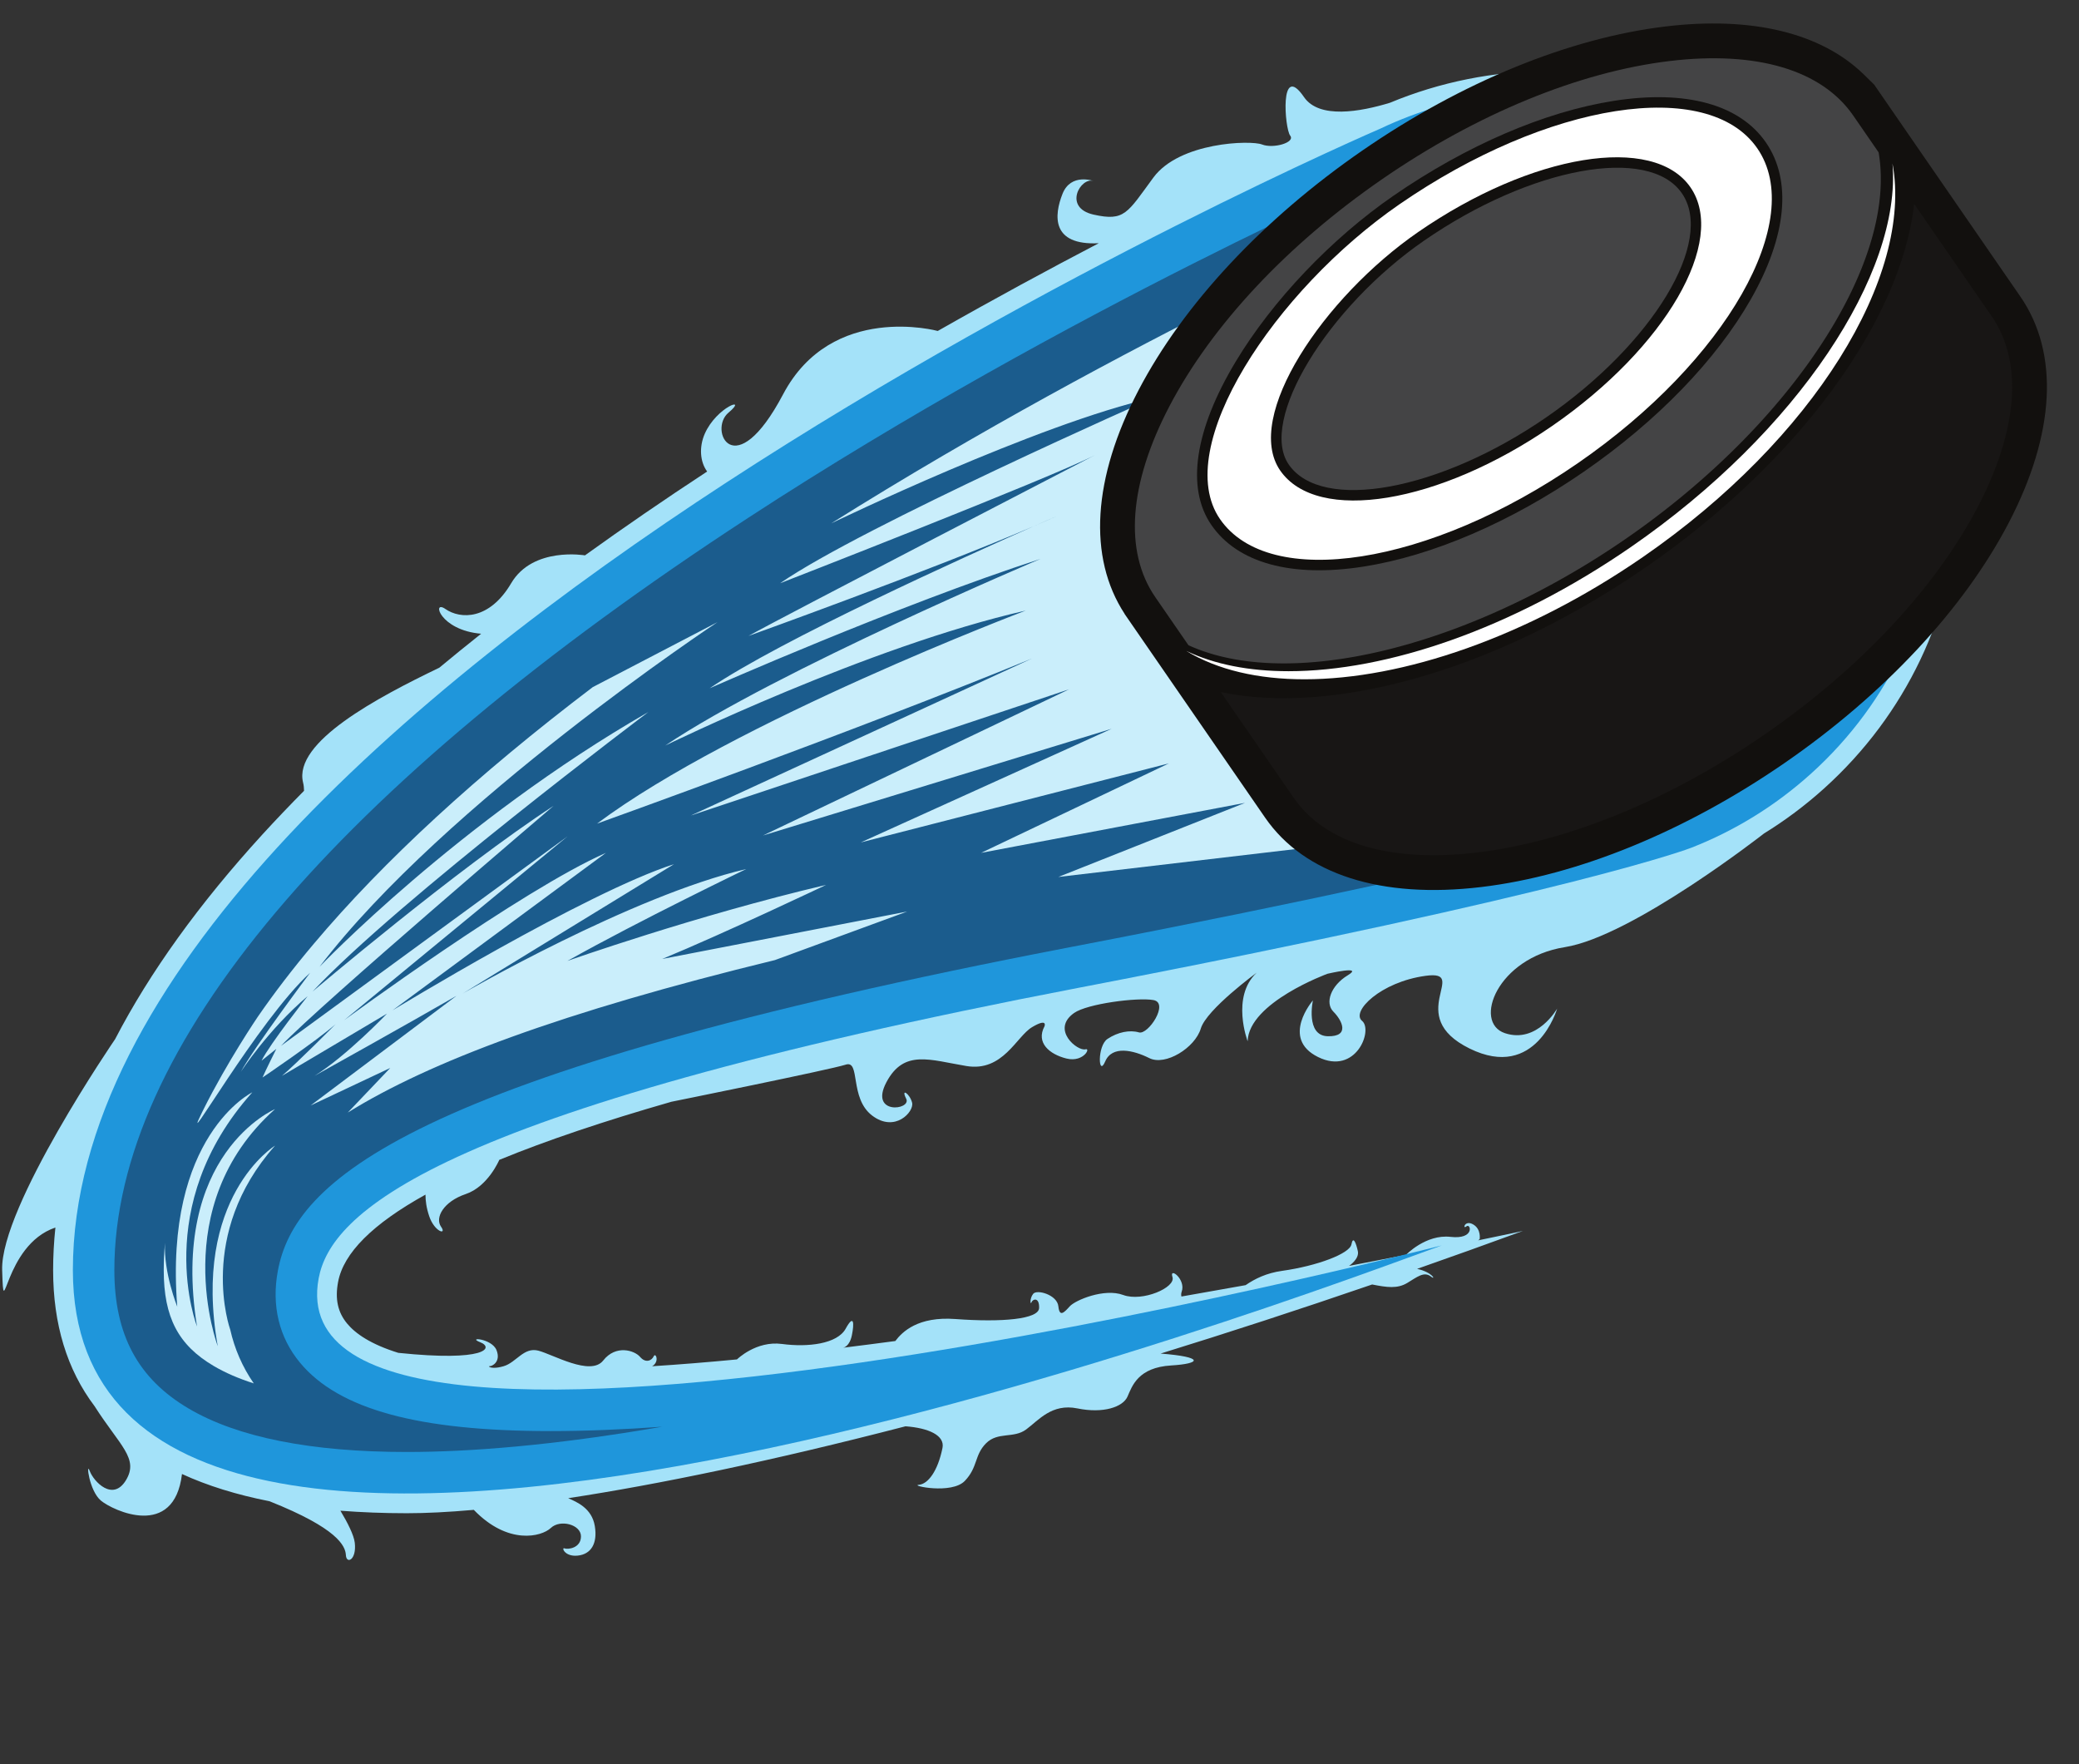 <?xml version="1.0" encoding="UTF-8"?><svg xmlns="http://www.w3.org/2000/svg" xmlns:xlink="http://www.w3.org/1999/xlink" height="446.5" preserveAspectRatio="xMidYMid meet" version="1.0" viewBox="33.9 12.4 526.2 446.5" width="526.2" zoomAndPan="magnify"><rect x="33.9" y="12.4" width="526.2" height="446.5" fill="#333333" stroke="none"/><g><g id="change1_1"><path d="M 503.164 64.762 C 483.445 42.914 455.25 30.387 425.801 30.387 C 412.082 30.387 398.32 33.152 385.695 38.41 C 378.215 40.691 367.785 42.57 363.945 36.965 C 357.695 27.84 359.07 44.965 360.445 46.715 C 361.82 48.465 356.195 50.09 353.32 48.965 C 350.445 47.84 332.445 48.34 325.82 57.34 C 319.195 66.34 318.57 68.465 310.695 66.715 C 302.82 64.965 307.445 57.09 310.695 58.215 C 310.695 58.215 304.945 56.09 302.82 61.465 C 300.695 66.84 299.883 74.566 311.996 73.953 C 299.375 80.547 285.617 87.984 271.246 96.16 C 271.246 96.156 244.445 88.84 232.113 112.176 C 219.777 135.508 213.109 121.172 218.277 116.84 C 223.445 112.508 215.277 115.34 212.277 122.176 C 210.812 125.512 211.062 129.281 212.883 131.727 C 202.078 138.812 191.77 145.887 181.969 152.941 L 181.949 152.949 C 181.949 152.949 168.777 150.676 163.277 160.008 C 157.777 169.34 150.445 169.176 146.609 166.508 C 143.113 164.074 145.172 171.898 155.676 172.785 C 152.059 175.656 148.527 178.523 145.086 181.383 C 129.461 188.902 108.086 200.211 110.609 210.445 C 110.773 211.102 110.848 211.801 110.855 212.531 C 107.207 216.215 103.711 219.879 100.371 223.527 C 84.281 241.141 71.824 258.457 63.035 275.387 C 63.035 275.387 33.945 317.84 34.445 333.84 C 34.906 348.684 34.656 327.531 47.922 323.062 C 47.543 326.676 47.344 330.27 47.344 333.836 C 47.344 347.535 50.871 359.059 57.855 368.297 L 57.867 368.32 C 64.277 378.34 69.109 381.508 65.777 387.008 C 62.445 392.508 57.609 387.34 56.609 384.672 C 55.609 382.008 56.445 389.672 59.445 392.172 C 62.445 394.672 77.973 402.047 79.961 385.445 L 79.961 385.438 C 86.387 388.398 93.793 390.691 102.117 392.332 L 102.176 392.355 C 119.277 399.172 121.32 403.59 121.445 405.965 C 121.57 408.34 124.195 407.215 123.695 402.84 C 123.469 400.867 121.844 397.699 120.059 394.727 C 125.387 395.141 130.977 395.363 136.863 395.363 L 136.887 395.363 C 141.727 395.363 147.391 395.082 153.82 394.512 L 153.824 394.512 C 162.445 403.465 170.945 401.34 173.32 399.09 C 175.695 396.84 180.945 398.215 180.945 401.215 C 180.945 404.215 177.609 404.59 176.777 404.258 C 176.359 404.09 176.359 404.633 176.883 405.172 C 177.402 405.715 178.445 406.258 180.109 406.09 C 183.445 405.758 185.195 403.09 184.445 398.59 C 183.695 394.09 179.902 392.523 177.715 391.559 L 177.711 391.555 C 200.57 388.074 229.305 382.121 263.086 373.363 C 268.953 373.793 273.078 375.68 272.445 378.84 C 271.277 384.672 268.777 388.008 266.445 388.172 C 264.109 388.34 274.777 390.672 278.109 387.172 C 281.445 383.672 280.484 380.672 283.465 377.672 C 286.445 374.672 290.445 376.508 293.609 374.172 C 296.777 371.84 300.109 367.508 306.609 368.84 C 313.109 370.172 318.109 368.508 319.277 365.84 C 320.445 363.172 321.945 358.465 330.32 357.965 C 337.914 357.512 338.824 355.824 327.648 354.957 C 344.672 349.695 362.543 343.879 381.195 337.473 C 384.945 338.215 387.57 338.59 390.07 337.09 C 392.57 335.59 394.32 334.09 396.07 335.465 C 397.445 336.543 396.465 334.363 392.574 333.52 C 401.344 330.445 410.27 327.254 419.359 323.922 C 419.145 323.977 415.062 324.859 408.02 326.305 L 408.402 326.008 C 408.402 326.008 408.859 323.465 406.734 322.258 C 405.625 321.625 404.926 322.031 404.664 322.434 C 404.426 322.805 404.555 323.176 405.07 322.758 C 405.621 322.312 406.18 323.191 405.777 324.07 C 405.391 324.922 404.102 325.773 401.027 325.422 C 394.777 324.715 389.754 329.977 389.754 329.977 C 385.336 330.848 380.508 331.785 375.344 332.77 C 375.352 332.766 378.008 331.023 377.57 329.027 C 377.133 327.027 376.383 325.027 375.945 327.34 C 375.508 329.652 367.32 332.777 358.383 334.027 C 354.445 334.578 351.523 336.023 349.168 337.641 C 343.918 338.59 338.488 339.555 332.922 340.52 C 332.828 340.125 332.836 339.719 332.988 339.297 C 334.113 336.172 329.777 332.922 330.652 335.59 C 331.527 338.258 323.027 341.922 318.195 340.133 C 313.363 338.34 306.07 341.465 304.695 342.965 C 303.32 344.465 302.07 345.922 301.777 343.008 C 301.484 340.09 296.359 338.633 295.402 339.84 C 294.445 341.051 294.695 342.797 294.984 341.965 C 295.277 341.133 296.984 340.59 296.902 343.422 C 296.82 346.258 287.57 347.09 275.695 346.215 C 266.277 345.52 262.281 349.418 260.508 351.781 C 256.086 352.371 251.684 352.938 247.312 353.477 C 247.441 353.457 248.926 353.148 249.508 350.34 C 250.117 347.398 250.07 344.777 247.945 348.652 C 245.82 352.527 238.383 353.402 231.82 352.527 C 225.266 351.652 220.441 356.426 220.43 356.438 C 213.027 357.145 205.836 357.73 198.945 358.168 C 200.91 357.059 199.852 354.559 199.352 355.652 C 198.852 356.746 197.32 357.465 195.902 355.797 C 194.484 354.133 189.758 352.652 186.57 356.715 C 183.383 360.777 173.82 355.152 170.133 354.215 C 166.445 353.277 164.57 357.215 161.383 358.152 C 159.324 358.762 158.203 358.559 157.82 358.355 C 157.609 358.242 157.621 358.129 157.82 358.152 C 158.383 358.215 160.758 357.09 159.57 354.09 C 158.383 351.09 151.945 350.715 155.445 352.09 C 158.945 353.465 156.945 357.09 134.707 354.773 C 127.68 352.59 123.84 349.871 121.773 347.379 C 119.391 344.516 118.66 341.164 119.469 336.84 C 120.84 329.508 128.238 322.133 141.59 314.734 C 141.598 316.277 141.793 317.969 142.527 320.176 C 143.859 324.176 147.109 325.09 145.527 322.84 C 143.941 320.59 146.109 316.508 151.777 314.59 C 157.434 312.68 160.262 305.957 160.273 305.93 C 172.207 301.035 186.723 296.137 203.82 291.234 C 203.82 291.234 244.133 283.09 247.945 281.84 C 251.758 280.59 248.82 290.277 254.633 294.715 C 260.445 299.152 265.32 293.715 264.758 291.465 C 264.195 289.215 261.82 287.59 263.258 290.465 C 264.695 293.34 253.82 294.652 258.258 286.277 C 262.695 277.902 269.258 280.652 278.508 282.188 C 287.758 283.723 291.133 274.715 295.133 272.34 C 299.133 269.965 298.27 272.121 298.27 272.121 C 296.031 276.301 299.531 279.219 303.809 280.285 C 306.105 280.859 307.73 280.031 308.531 279.199 C 309.219 278.488 309.297 277.773 308.668 277.953 C 306.645 278.531 299.797 272.969 305.758 268.762 C 309.082 266.418 321.789 264.773 325.836 265.492 C 329.887 266.207 324.512 274.355 322.176 273.676 C 319.844 272.996 316.832 273.578 314.207 275.328 C 311.586 277.078 311.875 285.145 313.625 281.035 C 315.371 276.926 320.719 278.148 324.801 280.188 C 328.883 282.23 336.367 277.562 337.824 272.703 C 339.281 267.848 351.965 258.57 351.965 258.57 C 345.406 264.68 349.68 275.914 349.68 275.914 C 349.973 266.098 369.895 258.836 369.895 258.836 C 369.895 258.836 379.297 256.637 375.016 259.227 C 370.734 261.82 369.184 266.227 371.387 268.43 C 373.586 270.633 375.66 274.777 369.961 274.648 C 364.262 274.52 366.203 265.578 366.203 265.578 C 366.203 265.578 357.91 275.168 367.496 279.906 C 377.086 284.645 381.492 273.094 378.645 270.762 C 375.793 268.43 383.309 260.914 394.711 259.359 C 406.113 257.805 389.012 269.465 405.855 277.758 C 422.699 286.055 428.016 267.652 428.016 267.652 C 428.016 267.652 422.961 276.594 414.797 273.871 C 406.633 271.148 412.852 254.824 429.957 252.102 C 447.062 249.383 480.352 223.352 480.352 223.352 L 480.352 223.348 C 485.75 220.023 490.855 216.203 495.625 211.898 C 516.285 193.254 528.445 167.684 529.867 139.891 C 531.293 112.102 521.809 85.422 503.164 64.762" fill="#a4e2f9"/></g><g id="change2_1"><path d="M 398.805 327.586 C 366.66 339.195 52.344 458.848 52.344 333.836 C 52.344 187.371 383.348 44.918 383.348 44.918 C 421.898 26.633 469.398 34.812 499.453 68.113 C 536.152 108.773 532.938 171.488 492.277 208.188 C 483.129 216.441 472.863 222.676 462.031 226.922 C 462.031 226.922 433.93 237.992 306.832 262.402 C 141.648 294.121 117.531 319.996 114.555 335.918 C 101.863 403.809 398.805 327.586 398.805 327.586" fill="#1f96db"/></g><g id="change3_1"><path d="M 425.801 45.887 C 412.723 45.887 399.598 48.832 387.848 54.402 L 387.5 54.562 C 386.68 54.914 304.414 90.543 223.355 143.395 C 118.348 211.859 62.844 277.715 62.844 333.836 C 62.844 350.188 68.828 361.324 81.672 368.883 C 94.051 376.168 112.621 379.863 136.863 379.863 L 136.887 379.863 C 152.523 379.859 173.617 378.289 201.504 373.469 C 191.629 374.18 182.141 374.574 173.27 374.574 L 173.266 374.574 C 139.797 374.574 119.645 369.078 109.848 357.281 C 104.523 350.871 102.582 342.816 104.23 333.992 C 108.391 311.742 135.48 284.613 304.852 252.09 C 428.219 228.398 457.938 217.246 458.227 217.137 C 468.141 213.25 477.238 207.613 485.242 200.391 C 502.824 184.52 513.176 162.754 514.391 139.098 C 515.602 115.441 507.527 92.73 491.66 75.148 C 474.875 56.551 450.871 45.887 425.801 45.887" fill="#1b5c8d"/></g><g id="change4_1"><path d="M 482.379 83.523 C 467.961 67.547 447.34 58.387 425.801 58.387 C 414.562 58.387 403.289 60.914 393.203 65.695 L 392.441 66.043 C 391.676 66.371 319.43 97.703 244.262 144.863 C 244.461 144.77 296.402 119.66 326.012 113.008 C 326.012 113.008 252.012 145.672 231.344 160.008 C 231.344 160.008 299.676 133.426 311.012 127.59 C 311.012 127.59 231.676 168.676 223.344 173.34 C 223.344 173.34 268.867 157.004 295.531 145.578 C 299.441 143.848 301.762 142.84 301.762 142.84 C 299.84 143.711 297.75 144.629 295.531 145.578 C 278.527 153.109 231.395 174.395 213.512 186.59 C 213.512 186.59 261.012 165.59 297.262 153.84 C 297.262 153.84 230.512 182.09 202.262 201.09 C 202.262 201.09 253.762 175.922 293.512 166.922 C 293.512 166.922 219.762 194.84 185.012 220.84 C 185.012 220.84 250.512 197.34 295.012 179.09 L 208.762 218.785 L 304.512 186.84 L 227.012 223.84 L 315.262 196.84 L 251.762 225.598 L 329.762 205.59 L 282.223 228.238 L 349.012 215.59 L 301.762 234.34 L 368.594 226.484 C 432.996 212.754 452.637 205.863 453.777 205.453 C 462.25 202.117 470.02 197.293 476.867 191.109 C 491.973 177.477 500.863 158.777 501.906 138.461 C 502.945 118.137 496.012 98.629 482.379 83.523" fill="#caeefb"/></g><g id="change4_2"><path d="M 121.922 293.965 C 142.508 281.168 176.066 268.512 230.078 255.363 L 230.074 255.359 L 263.512 243.09 L 201.512 255.09 C 217.262 248.59 243.012 236.34 243.012 236.34 C 210.012 244.09 177.512 255.59 177.512 255.59 C 195.762 245.34 222.762 232.34 222.762 232.34 C 193.762 239.082 151.012 263.84 151.012 263.84 L 204.512 231.09 C 182.012 238.34 133.262 268.09 133.262 268.09 L 187.262 228.238 C 165.762 237.691 121.012 270.59 121.012 270.59 L 177.512 224.09 L 105.012 277.09 C 115.012 266.59 174.012 216.34 174.012 216.34 C 149.512 232.34 113.012 263.34 113.012 263.34 C 134.512 240.34 198.012 192.59 198.012 192.59 C 149.977 220.168 114.762 257.09 114.762 257.09 C 146.52 215.477 215.512 169.84 215.512 169.84 L 183.938 186.289 C 154.703 208.473 131.035 230.234 113.281 251.301 C 108.035 257.523 103.336 263.656 99.172 269.688 C 99.172 269.688 91.445 281.031 85.324 293.332 C 85.219 293.543 85.113 293.754 85.012 293.965 C 78.844 306.508 99.227 270.566 112.387 258.59 C 112.387 258.59 98.176 277.508 94.844 283.676 C 94.844 283.676 101.754 272.98 111.762 264.508 C 111.762 264.508 102.262 276.508 100.094 280.84 L 103.844 277.84 C 103.844 277.84 101.012 283.508 100.344 285.09 C 100.344 285.09 114.012 275.84 118.844 271.59 C 118.844 271.59 109.012 281.508 105.262 284.676 C 105.262 284.676 120.828 275.48 131.844 268.926 C 131.844 268.926 121.68 279.59 113.512 284.676 C 113.512 284.676 138.035 271.016 149.43 264.426 L 112.512 292.176 L 132.676 282.676 L 121.922 293.965" fill="#caeefb"/></g><g id="change4_3"><path d="M 103.512 302.34 C 103.512 302.34 82.336 315.293 89.012 353.09 C 89.012 353.09 75.762 317.84 103.512 293.09 C 103.512 293.09 76.762 304.34 83.762 348.09 C 83.762 348.09 71.902 317.719 97.762 288.84 C 97.762 288.84 75.355 299.77 78.762 343.09 C 78.762 343.09 75.27 334.43 75.668 326.938 C 75.453 329.258 75.344 331.562 75.344 333.836 C 75.344 345.781 79.016 352.816 88.012 358.109 C 90.883 359.801 94.27 361.27 98.133 362.508 C 95.258 358.355 93.262 353.746 92.164 348.863 L 92.16 348.863 C 92.16 348.863 83.512 324.84 103.512 302.34" fill="#caeefb"/></g><g id="change5_1"><path d="M 447.879 152.395 C 404.766 182.137 357.84 192.008 331.742 179.16 L 357.734 216.832 C 376.195 243.594 432.332 236.887 483.113 201.848 C 533.895 166.812 560.098 116.719 541.637 89.957 L 513.547 49.242 C 519.328 78.387 493.059 121.227 447.879 152.395" fill="#181615"/></g><g id="change6_1"><path d="M 447.879 152.395 C 493.059 121.227 519.328 78.387 513.547 49.242 L 506.582 39.145 C 488.117 12.387 431.984 19.094 381.203 54.133 C 330.418 89.164 304.219 139.262 322.68 166.023 L 331.742 179.16 C 357.84 192.008 404.766 182.137 447.879 152.395" fill="#444445"/></g><g id="change7_1"><path d="M 538.012 92.461 C 545.969 103.988 544.699 121.145 534.441 140.762 C 523.711 161.27 504.598 181.68 480.613 198.223 C 456.629 214.77 430.766 225.395 407.781 228.145 C 385.801 230.766 369.316 225.863 361.359 214.332 L 342.875 187.543 C 342.969 187.559 343.066 187.578 343.16 187.598 C 343.707 187.711 344.258 187.812 344.812 187.914 C 345 187.949 345.188 187.98 345.375 188.016 C 346.047 188.129 346.723 188.238 347.41 188.336 L 347.453 188.344 C 348.129 188.438 348.812 188.52 349.5 188.598 C 349.695 188.617 349.895 188.641 350.09 188.66 C 350.676 188.723 351.27 188.777 351.863 188.824 C 351.996 188.836 352.129 188.852 352.262 188.859 C 352.969 188.914 353.688 188.957 354.41 188.992 C 354.598 189.004 354.785 189.012 354.973 189.02 C 355.555 189.043 356.141 189.062 356.73 189.078 C 356.918 189.082 357.105 189.086 357.297 189.09 C 358.035 189.102 358.777 189.105 359.527 189.102 C 359.672 189.102 359.82 189.098 359.965 189.094 C 360.594 189.086 361.23 189.074 361.867 189.051 C 362.082 189.047 362.297 189.035 362.512 189.031 C 363.285 189.004 364.055 188.965 364.836 188.914 L 364.887 188.91 C 365.66 188.867 366.438 188.805 367.223 188.738 C 367.445 188.723 367.668 188.699 367.891 188.68 C 368.559 188.621 369.227 188.555 369.898 188.48 C 370.047 188.465 370.199 188.449 370.348 188.434 C 371.148 188.344 371.961 188.242 372.773 188.137 C 372.98 188.105 373.188 188.078 373.395 188.051 C 374.055 187.961 374.715 187.859 375.375 187.758 C 375.586 187.727 375.793 187.695 376.004 187.66 C 376.832 187.527 377.664 187.391 378.5 187.238 C 378.656 187.211 378.812 187.18 378.969 187.152 C 379.676 187.02 380.387 186.883 381.105 186.742 C 381.336 186.695 381.57 186.648 381.805 186.602 C 382.664 186.426 383.527 186.242 384.395 186.047 C 406.188 181.148 429.004 170.766 450.379 156.02 C 451.477 155.262 452.559 154.496 453.633 153.727 C 453.824 153.59 454.012 153.457 454.199 153.32 C 455.227 152.578 456.246 151.832 457.254 151.078 C 457.449 150.934 457.645 150.781 457.844 150.637 C 458.871 149.859 459.895 149.082 460.902 148.297 L 461.102 148.141 C 462.074 147.379 463.043 146.605 463.996 145.836 C 464.16 145.703 464.32 145.574 464.484 145.441 C 465.441 144.66 466.391 143.875 467.328 143.082 C 467.52 142.926 467.707 142.762 467.898 142.605 C 468.844 141.801 469.777 140.996 470.699 140.184 C 470.809 140.09 470.914 139.992 471.02 139.898 C 471.898 139.121 472.77 138.344 473.629 137.559 C 473.758 137.438 473.891 137.32 474.02 137.199 C 474.906 136.387 475.781 135.566 476.645 134.742 C 476.824 134.57 477.004 134.398 477.184 134.23 C 478.043 133.406 478.891 132.582 479.727 131.754 C 479.855 131.621 479.98 131.492 480.109 131.367 C 480.91 130.566 481.703 129.766 482.48 128.957 C 482.574 128.859 482.672 128.766 482.766 128.668 C 483.578 127.82 484.375 126.977 485.164 126.125 C 485.328 125.945 485.492 125.77 485.656 125.594 C 486.426 124.758 487.188 123.914 487.934 123.074 C 488.07 122.922 488.203 122.766 488.344 122.609 C 489.074 121.773 489.801 120.941 490.512 120.105 L 490.672 119.914 C 491.406 119.047 492.125 118.176 492.836 117.305 C 492.98 117.129 493.125 116.949 493.266 116.77 C 493.949 115.926 494.621 115.07 495.281 114.223 C 495.414 114.051 495.547 113.879 495.676 113.703 C 496.359 112.816 497.027 111.934 497.68 111.047 L 497.742 110.957 C 498.383 110.086 499.004 109.215 499.617 108.344 C 499.734 108.176 499.855 108.008 499.973 107.836 C 500.566 106.98 501.148 106.121 501.723 105.266 C 501.84 105.082 501.961 104.902 502.078 104.719 C 502.656 103.84 503.227 102.965 503.773 102.086 L 503.926 101.84 C 504.449 101 504.961 100.16 505.457 99.32 C 505.547 99.168 505.641 99.016 505.73 98.863 C 506.234 98.004 506.727 97.145 507.203 96.281 C 507.309 96.098 507.406 95.91 507.508 95.727 C 507.988 94.855 508.453 93.988 508.902 93.121 C 508.961 93.008 509.016 92.895 509.074 92.781 C 509.496 91.953 509.91 91.129 510.309 90.305 C 510.367 90.176 510.434 90.051 510.492 89.922 C 510.906 89.059 511.301 88.199 511.684 87.34 C 511.762 87.16 511.844 86.98 511.922 86.797 C 512.297 85.941 512.66 85.086 513.008 84.23 C 513.062 84.098 513.113 83.965 513.168 83.828 C 513.496 83.004 513.816 82.18 514.117 81.355 L 514.219 81.086 C 514.535 80.227 514.824 79.367 515.109 78.516 C 515.164 78.344 515.223 78.176 515.277 78.004 C 515.547 77.16 515.805 76.324 516.047 75.488 C 516.086 75.348 516.125 75.199 516.168 75.055 C 516.402 74.215 516.629 73.379 516.832 72.543 L 516.863 72.43 C 517.07 71.574 517.258 70.727 517.434 69.879 C 517.465 69.727 517.496 69.57 517.527 69.418 C 517.691 68.598 517.84 67.777 517.973 66.969 C 517.992 66.82 518.016 66.676 518.039 66.527 C 518.168 65.684 518.285 64.848 518.379 64.012 L 518.383 64.004 L 538.012 92.461 M 329.875 115.223 C 340.605 94.711 359.723 74.301 383.703 57.758 C 407.688 41.211 433.551 30.586 456.535 27.84 C 478.516 25.211 495 30.113 502.957 41.645 L 509.383 50.961 L 509.426 51.199 C 509.457 51.41 509.492 51.629 509.523 51.84 C 509.559 52.066 509.59 52.297 509.617 52.523 C 509.648 52.738 509.672 52.953 509.695 53.172 C 509.719 53.402 509.746 53.633 509.77 53.867 C 509.789 54.086 509.805 54.305 509.82 54.523 C 509.84 54.758 509.855 54.992 509.871 55.23 C 509.883 55.449 509.895 55.672 509.902 55.895 C 509.91 56.133 509.922 56.367 509.93 56.605 C 509.934 56.832 509.938 57.059 509.938 57.281 C 509.941 57.52 509.941 57.762 509.938 58.004 C 509.938 58.23 509.934 58.457 509.93 58.688 C 509.922 58.93 509.914 59.172 509.906 59.414 C 509.898 59.645 509.887 59.875 509.875 60.105 C 509.859 60.352 509.848 60.598 509.832 60.844 C 509.812 61.074 509.797 61.309 509.777 61.539 C 509.758 61.789 509.734 62.035 509.711 62.285 C 509.688 62.52 509.66 62.758 509.633 62.988 C 509.605 63.242 509.578 63.492 509.547 63.742 C 509.516 63.98 509.48 64.219 509.449 64.457 C 509.414 64.711 509.375 64.961 509.336 65.215 C 509.301 65.453 509.262 65.695 509.223 65.934 C 509.18 66.188 509.133 66.445 509.086 66.699 C 509.043 66.941 508.996 67.188 508.949 67.426 C 508.898 67.684 508.848 67.941 508.793 68.199 C 508.742 68.441 508.688 68.688 508.637 68.934 C 508.578 69.191 508.52 69.449 508.457 69.711 C 508.402 69.957 508.34 70.199 508.281 70.445 C 508.215 70.711 508.148 70.973 508.082 71.234 C 508.016 71.48 507.949 71.727 507.883 71.973 C 507.809 72.238 507.738 72.504 507.664 72.77 C 507.59 73.016 507.52 73.266 507.445 73.516 C 507.367 73.777 507.285 74.047 507.203 74.312 C 507.125 74.562 507.047 74.812 506.969 75.062 C 506.883 75.328 506.793 75.598 506.703 75.867 C 506.617 76.117 506.535 76.367 506.445 76.621 C 506.352 76.891 506.258 77.16 506.164 77.43 C 506.07 77.684 505.98 77.938 505.887 78.188 C 505.785 78.461 505.688 78.73 505.582 79.004 C 505.484 79.258 505.391 79.512 505.289 79.766 C 505.184 80.035 505.074 80.312 504.965 80.586 C 504.859 80.84 504.758 81.094 504.648 81.348 C 504.539 81.621 504.422 81.898 504.305 82.176 C 504.195 82.43 504.086 82.684 503.973 82.941 C 503.855 83.219 503.73 83.492 503.605 83.77 C 503.488 84.023 503.375 84.281 503.258 84.535 C 503.133 84.812 503.004 85.094 502.871 85.371 C 502.75 85.629 502.629 85.887 502.504 86.145 C 502.371 86.422 502.234 86.699 502.098 86.977 C 501.973 87.238 501.844 87.496 501.711 87.758 C 501.57 88.035 501.43 88.312 501.285 88.594 C 501.152 88.852 501.02 89.109 500.883 89.367 C 500.734 89.648 500.586 89.93 500.438 90.211 C 500.301 90.469 500.16 90.73 500.016 90.988 C 499.863 91.27 499.707 91.551 499.551 91.836 C 499.406 92.094 499.262 92.355 499.113 92.613 C 498.953 92.895 498.793 93.176 498.633 93.457 C 498.477 93.719 498.328 93.98 498.176 94.242 C 498.008 94.523 497.84 94.805 497.672 95.09 C 497.516 95.352 497.359 95.609 497.199 95.871 C 497.027 96.152 496.855 96.438 496.676 96.723 C 496.516 96.98 496.355 97.242 496.188 97.508 C 496.012 97.785 495.832 98.07 495.648 98.352 C 495.48 98.613 495.312 98.879 495.145 99.137 C 494.961 99.422 494.773 99.703 494.586 99.984 C 494.41 100.25 494.238 100.512 494.062 100.773 C 493.871 101.059 493.68 101.34 493.484 101.621 C 493.309 101.887 493.129 102.145 492.949 102.406 C 492.754 102.688 492.555 102.977 492.355 103.258 C 492.172 103.52 491.984 103.781 491.801 104.043 C 491.598 104.328 491.391 104.609 491.188 104.895 C 490.996 105.156 490.809 105.414 490.617 105.676 C 490.41 105.961 490.195 106.246 489.984 106.527 C 489.789 106.789 489.598 107.051 489.402 107.309 C 489.188 107.594 488.969 107.879 488.754 108.16 C 488.555 108.422 488.355 108.684 488.152 108.941 C 487.934 109.223 487.711 109.508 487.488 109.789 C 487.281 110.051 487.078 110.309 486.871 110.57 C 486.645 110.855 486.414 111.137 486.188 111.418 C 485.977 111.68 485.77 111.938 485.559 112.191 C 485.324 112.48 485.09 112.766 484.852 113.047 C 484.641 113.305 484.43 113.559 484.215 113.816 C 483.977 114.098 483.734 114.379 483.492 114.664 C 483.277 114.922 483.059 115.18 482.836 115.438 C 482.594 115.719 482.348 115.996 482.102 116.277 C 481.879 116.535 481.656 116.789 481.43 117.047 C 481.18 117.328 480.93 117.609 480.676 117.895 C 480.445 118.145 480.219 118.402 479.992 118.652 C 479.738 118.934 479.48 119.215 479.227 119.492 C 478.992 119.746 478.758 120.004 478.523 120.258 C 478.262 120.535 477.996 120.816 477.734 121.098 C 477.5 121.348 477.266 121.598 477.027 121.848 C 476.762 122.129 476.492 122.402 476.227 122.684 C 475.98 122.938 475.738 123.188 475.496 123.438 C 475.227 123.715 474.957 123.984 474.688 124.262 C 474.438 124.516 474.191 124.766 473.938 125.02 C 473.664 125.297 473.387 125.566 473.109 125.844 C 472.855 126.094 472.609 126.34 472.355 126.59 C 472.074 126.863 471.789 127.141 471.504 127.414 C 471.25 127.66 470.996 127.906 470.738 128.152 C 470.453 128.426 470.164 128.695 469.879 128.969 C 469.617 129.219 469.359 129.461 469.098 129.703 C 468.809 129.977 468.516 130.246 468.223 130.52 C 467.957 130.762 467.695 131.008 467.426 131.25 C 467.133 131.52 466.836 131.785 466.535 132.055 C 466.27 132.297 466.004 132.539 465.73 132.781 C 465.426 133.051 465.121 133.32 464.812 133.59 C 464.547 133.828 464.277 134.062 464.008 134.301 C 463.699 134.57 463.387 134.84 463.074 135.105 C 462.801 135.344 462.531 135.578 462.258 135.812 C 461.945 136.078 461.629 136.344 461.312 136.609 C 461.035 136.844 460.762 137.074 460.48 137.309 C 460.16 137.578 459.832 137.844 459.508 138.113 C 459.23 138.34 458.957 138.566 458.68 138.793 C 458.352 139.062 458.02 139.324 457.684 139.594 C 457.406 139.816 457.133 140.039 456.852 140.262 C 456.512 140.531 456.168 140.801 455.828 141.066 C 455.551 141.285 455.277 141.504 455 141.719 C 454.652 141.988 454.301 142.258 453.949 142.523 C 453.676 142.734 453.398 142.949 453.121 143.16 C 452.773 143.426 452.422 143.688 452.07 143.949 C 451.785 144.164 451.504 144.379 451.219 144.59 C 450.859 144.855 450.492 145.117 450.133 145.387 C 449.852 145.59 449.574 145.797 449.297 145.996 C 448.875 146.305 448.449 146.605 448.027 146.906 C 447.801 147.066 447.574 147.23 447.348 147.391 C 446.695 147.852 446.039 148.312 445.375 148.77 C 444.746 149.203 444.117 149.633 443.484 150.059 C 443.262 150.211 443.035 150.355 442.812 150.508 C 442.402 150.781 441.996 151.055 441.586 151.324 C 441.328 151.492 441.066 151.66 440.805 151.832 C 440.43 152.078 440.055 152.324 439.68 152.562 C 439.402 152.742 439.121 152.918 438.844 153.094 C 438.484 153.324 438.129 153.555 437.77 153.777 C 437.477 153.961 437.184 154.145 436.891 154.324 C 436.543 154.539 436.199 154.758 435.852 154.973 C 435.547 155.156 435.242 155.34 434.938 155.523 C 434.602 155.727 434.27 155.93 433.934 156.133 C 433.617 156.32 433.301 156.508 432.984 156.691 C 432.656 156.887 432.332 157.078 432.008 157.27 C 431.691 157.457 431.371 157.637 431.055 157.816 C 430.73 158.008 430.402 158.199 430.074 158.383 C 429.754 158.57 429.43 158.75 429.105 158.93 C 428.785 159.109 428.465 159.293 428.145 159.473 C 427.82 159.652 427.492 159.828 427.168 160.008 C 426.848 160.184 426.527 160.359 426.207 160.531 C 425.875 160.715 425.543 160.891 425.211 161.066 C 424.898 161.234 424.59 161.398 424.277 161.566 C 423.938 161.742 423.598 161.922 423.258 162.098 C 422.949 162.258 422.645 162.418 422.34 162.57 C 421.996 162.75 421.656 162.922 421.312 163.094 C 421.008 163.246 420.707 163.402 420.402 163.555 C 420.059 163.727 419.711 163.898 419.363 164.07 C 419.062 164.219 418.766 164.363 418.465 164.512 C 418.117 164.68 417.77 164.848 417.422 165.012 C 417.125 165.156 416.824 165.301 416.527 165.438 C 416.176 165.605 415.828 165.77 415.477 165.93 C 415.184 166.066 414.887 166.203 414.594 166.344 C 414.238 166.504 413.883 166.664 413.527 166.824 C 413.242 166.953 412.949 167.086 412.66 167.215 C 412.305 167.375 411.949 167.527 411.594 167.688 C 411.305 167.812 411.016 167.938 410.727 168.062 C 410.371 168.219 410.012 168.371 409.656 168.52 C 409.367 168.645 409.082 168.766 408.797 168.887 C 408.438 169.035 408.078 169.184 407.719 169.328 C 407.438 169.445 407.156 169.562 406.875 169.676 C 406.512 169.824 406.152 169.969 405.789 170.109 C 405.512 170.223 405.23 170.336 404.949 170.445 C 404.59 170.586 404.23 170.727 403.867 170.863 C 403.59 170.969 403.312 171.078 403.035 171.184 C 402.672 171.32 402.309 171.457 401.945 171.59 C 401.672 171.688 401.398 171.793 401.125 171.895 C 400.762 172.023 400.398 172.156 400.031 172.285 C 399.762 172.383 399.488 172.48 399.219 172.574 C 398.852 172.703 398.484 172.828 398.117 172.957 C 397.852 173.051 397.586 173.141 397.32 173.23 C 396.953 173.352 396.586 173.477 396.219 173.598 C 395.953 173.684 395.691 173.77 395.426 173.855 C 395.059 173.977 394.695 174.094 394.328 174.207 C 394.066 174.289 393.805 174.375 393.539 174.457 C 393.176 174.57 392.809 174.684 392.445 174.789 C 392.184 174.867 391.926 174.949 391.664 175.023 C 391.297 175.137 390.934 175.238 390.566 175.348 C 390.309 175.422 390.051 175.496 389.797 175.566 C 389.43 175.672 389.062 175.773 388.695 175.871 C 388.445 175.941 388.191 176.012 387.938 176.078 C 387.57 176.18 387.203 176.273 386.84 176.371 C 386.59 176.438 386.34 176.504 386.09 176.562 C 385.723 176.656 385.355 176.746 384.992 176.84 C 384.742 176.898 384.496 176.961 384.246 177.02 C 383.883 177.105 383.52 177.191 383.152 177.277 C 382.91 177.336 382.664 177.391 382.422 177.445 C 382.059 177.527 381.695 177.609 381.332 177.688 C 381.09 177.738 380.848 177.793 380.602 177.844 C 380.242 177.922 379.879 177.992 379.52 178.066 C 379.277 178.117 379.039 178.164 378.797 178.211 C 378.438 178.281 378.078 178.352 377.719 178.418 C 377.48 178.465 377.242 178.508 377.008 178.551 C 376.648 178.613 376.293 178.68 375.934 178.738 C 375.695 178.777 375.461 178.82 375.223 178.859 C 374.871 178.918 374.52 178.977 374.168 179.027 C 373.93 179.066 373.691 179.102 373.457 179.141 C 373.105 179.191 372.758 179.242 372.406 179.289 C 372.172 179.32 371.938 179.355 371.707 179.387 C 371.359 179.434 371.008 179.48 370.66 179.523 C 370.43 179.555 370.199 179.578 369.969 179.605 C 369.625 179.648 369.281 179.688 368.934 179.727 C 368.707 179.75 368.477 179.773 368.25 179.797 C 367.906 179.832 367.562 179.863 367.223 179.895 C 366.996 179.918 366.77 179.938 366.547 179.953 C 366.203 179.98 365.863 180.012 365.527 180.035 C 365.301 180.055 365.078 180.066 364.855 180.086 C 364.52 180.105 364.184 180.129 363.848 180.145 C 363.625 180.16 363.402 180.172 363.18 180.184 C 362.852 180.195 362.52 180.215 362.191 180.227 C 361.969 180.234 361.746 180.242 361.527 180.246 C 361.199 180.258 360.875 180.27 360.551 180.273 C 360.328 180.277 360.109 180.281 359.891 180.285 C 359.57 180.285 359.246 180.289 358.926 180.289 C 358.707 180.293 358.492 180.289 358.27 180.289 C 357.957 180.285 357.641 180.285 357.324 180.277 C 357.105 180.273 356.891 180.27 356.676 180.262 C 356.363 180.254 356.051 180.246 355.742 180.234 C 355.523 180.227 355.312 180.215 355.094 180.203 C 354.789 180.191 354.484 180.176 354.18 180.156 C 353.965 180.145 353.75 180.133 353.539 180.113 C 353.238 180.098 352.938 180.074 352.637 180.051 C 352.426 180.031 352.211 180.016 352 179.996 C 351.703 179.969 351.41 179.941 351.121 179.91 C 350.906 179.891 350.695 179.863 350.484 179.844 C 350.195 179.809 349.906 179.777 349.621 179.742 C 349.41 179.715 349.199 179.688 348.992 179.656 C 348.711 179.617 348.43 179.578 348.148 179.539 C 347.938 179.508 347.73 179.473 347.52 179.441 C 347.246 179.395 346.969 179.352 346.695 179.305 C 346.488 179.27 346.281 179.23 346.074 179.191 C 345.805 179.141 345.535 179.09 345.27 179.035 C 345.062 178.996 344.855 178.949 344.648 178.906 C 344.391 178.852 344.129 178.797 343.871 178.738 C 343.66 178.691 343.457 178.645 343.25 178.594 C 342.996 178.531 342.742 178.473 342.492 178.406 C 342.285 178.355 342.082 178.301 341.879 178.246 C 341.633 178.18 341.387 178.113 341.141 178.043 C 340.934 177.984 340.734 177.926 340.531 177.859 C 340.289 177.793 340.055 177.723 339.816 177.645 C 339.613 177.582 339.41 177.516 339.207 177.445 C 338.977 177.371 338.746 177.297 338.52 177.219 C 338.312 177.148 338.113 177.07 337.91 177 C 337.691 176.918 337.469 176.84 337.246 176.758 C 337.047 176.68 336.844 176.598 336.645 176.516 C 336.43 176.43 336.215 176.348 336.004 176.258 C 335.805 176.176 335.605 176.086 335.402 176 C 335.199 175.91 334.992 175.82 334.793 175.73 L 334.699 175.688 L 326.305 163.52 C 318.348 151.988 319.617 134.836 329.875 115.223 M 505.453 31.066 C 494.699 20.727 477.293 16.484 455.488 19.094 C 431.109 22.008 403.84 33.16 378.699 50.508 C 353.562 67.852 333.449 89.383 322.07 111.141 C 310.43 133.395 309.199 153.449 318.551 167.758 L 318.516 167.738 L 319.055 168.523 L 328.77 182.605 L 354.109 219.336 C 364.012 233.688 383.445 239.922 408.828 236.887 C 433.207 233.977 460.477 222.816 485.613 205.477 C 510.754 188.133 530.863 166.598 542.246 144.844 C 554.09 122.191 555.164 101.812 545.262 87.457 L 517.688 47.492 L 510.207 36.645 L 508.254 33.812 L 505.453 31.066" fill="#12100e"/></g><g id="change7_2"><path d="M 425.273 118.012 C 398.309 136.617 368.453 142.09 360.086 129.961 C 352.438 118.879 369.758 90.262 394.398 73.262 C 421.367 54.652 451.219 49.184 459.59 61.312 C 467.957 73.441 452.242 99.406 425.273 118.012 Z M 391.398 68.91 C 379.324 77.242 367.82 89.246 360.633 101.027 C 352.48 114.383 350.742 125.727 355.738 132.965 C 366.074 147.949 397.938 143.293 428.273 122.363 C 458.613 101.434 474.277 73.301 463.938 58.312 C 453.598 43.324 421.734 47.98 391.398 68.91" fill="#12100e"/></g><g id="change7_3"><path d="M 472.441 85.535 C 464.059 100.242 449.617 115.121 431.773 127.434 C 413.93 139.742 394.895 147.961 378.168 150.578 C 362.117 153.086 350.285 150.137 344.859 142.27 C 339.734 134.848 342.039 121.863 351.176 106.656 C 360.09 91.824 374.449 76.73 389.59 66.285 C 407.43 53.98 426.469 45.758 443.195 43.145 C 459.246 40.633 471.078 43.582 476.504 51.445 C 481.93 59.312 480.488 71.422 472.441 85.535 Z M 442.379 37.922 C 424.883 40.656 405.07 49.188 386.586 61.938 C 370.859 72.785 355.93 88.488 346.645 103.938 C 336.242 121.246 334.062 135.93 340.508 145.27 C 347.152 154.898 360.816 158.641 378.984 155.797 C 396.48 153.062 416.293 144.531 434.773 131.781 C 453.258 119.031 468.266 103.535 477.031 88.152 C 486.141 72.176 487.496 58.074 480.852 48.445 C 474.211 38.816 460.547 35.078 442.379 37.922" fill="#12100e"/></g><g id="change8_1"><path d="M 364.066 184.312 C 352.344 184.312 342.066 181.949 334.129 177.125 C 341.301 180.559 350.121 182.266 360.059 182.266 C 384.82 182.266 416.488 171.672 446.684 150.84 C 488.992 121.648 515.223 81.457 512.895 53.789 C 518.172 82.277 493.008 123.512 449.688 153.395 C 420.254 173.699 388.906 184.312 364.066 184.312" fill="#fff"/></g><g id="change8_2"><path d="M 426.773 120.188 C 398.098 139.973 367.266 145.02 357.91 131.461 C 348.559 117.902 368.875 87.66 392.898 71.086 C 421.578 51.301 452.41 46.254 461.766 59.812 C 471.117 73.371 455.453 100.402 426.773 120.188 Z M 388.09 64.113 C 356.629 85.816 330.207 125.688 342.684 143.77 C 355.16 161.855 395.719 155.516 433.273 129.609 C 470.828 103.699 491.156 68.035 478.68 49.945 C 466.199 31.863 425.641 38.203 388.09 64.113" fill="#fff"/></g></g></svg>